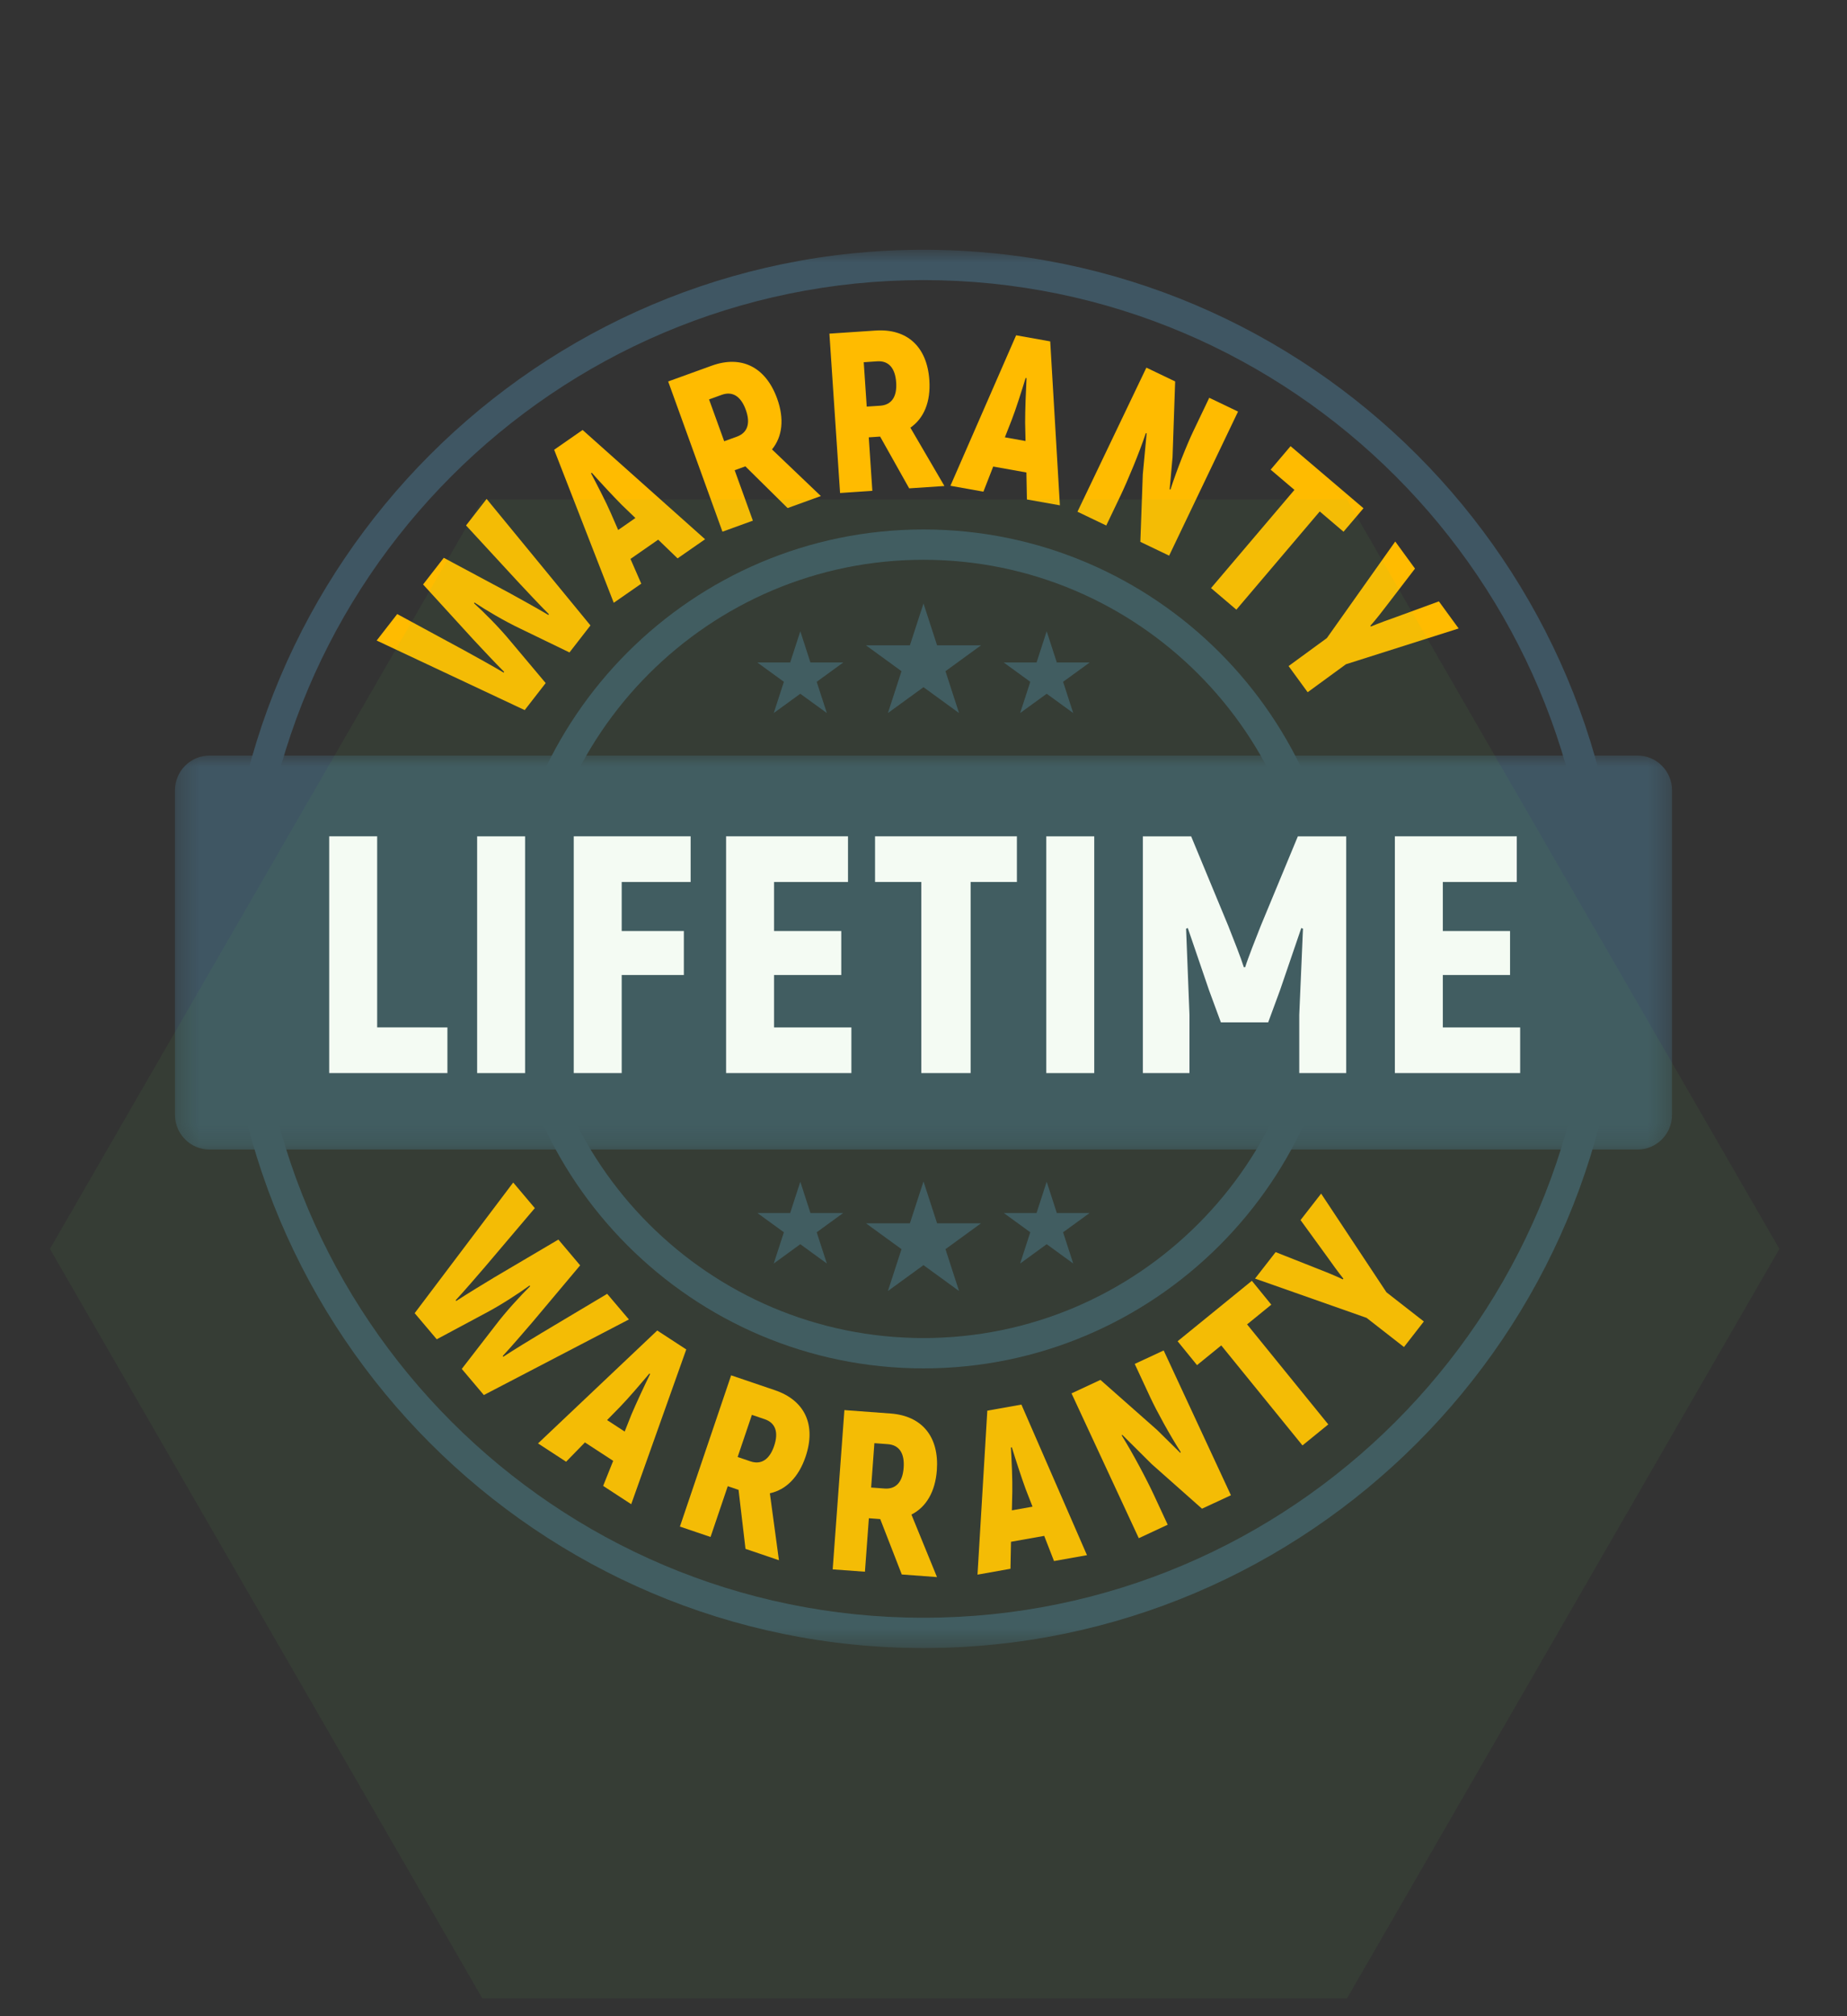<svg fill="none" height="96" viewBox="0 0 88 96" width="88" xmlns="http://www.w3.org/2000/svg" xmlns:xlink="http://www.w3.org/1999/xlink"><rect x="0" y="0" width="88" height="96" fill="#333333" stroke="none"/><mask id="a" height="68" maskUnits="userSpaceOnUse" width="68" x="10" y="11"><path d="m10.628 11.892h66.728v66.58h-66.728z" fill="#fff"/></mask><mask id="b" height="20" maskUnits="userSpaceOnUse" width="72" x="8" y="35"><path d="m8.324 35.9h71.351v18.938h-71.351z" fill="#fff"/></mask><g mask="url(#a)"><path d="m44 13.337c-17.548 0-31.824 14.286-31.824 31.845s14.276 31.846 31.824 31.846c17.549 0 31.825-14.286 31.825-31.846s-14.276-31.845-31.825-31.845zm0 65.135c-18.344 0-33.268-14.934-33.268-33.29s14.924-33.29 33.268-33.29c18.344 0 33.269 14.934 33.269 33.29s-14.925 33.29-33.269 33.29z" fill="#3f5663"/></g><path d="m44 26.654c-10.21 0-18.516 8.312-18.516 18.528s8.306 18.528 18.516 18.528 18.515-8.312 18.515-18.528-8.306-18.528-18.515-18.528zm0 38.501c-11.005 0-19.959-8.96-19.959-19.973 0-11.013 8.954-19.972 19.959-19.972s19.959 8.959 19.959 19.972c0 11.013-8.954 19.973-19.959 19.973z" fill="#3f5663"/><g fill="#fb0"><path d="m23.185 23.756 4.947 6.023-.999 1.287-2.339-1.132c-.765-.361-1.667-.898-2.183-1.244l-.027.034c.462.414 1.205 1.158 1.742 1.81l1.673 1.99-1 1.287-7.053-3.313.98-1.26 3.204 1.735c.491.272 1.321.725 1.865 1.052l.026-.034c-.45-.447-1.094-1.14-1.478-1.55l-2.385-2.612.986-1.269 3.118 1.669c.49.272 1.32.725 1.864 1.052l.027-.035c-.451-.447-1.094-1.14-1.478-1.549l-2.47-2.678z"/><path d="m30.273 24.665-.639-.615c-.39-.39-1.024-1.074-1.439-1.54l-.036.025c.291.552.72 1.379.94 1.887l.354.813zm1.086 1.031-1.32.917.514 1.178-1.311.911-2.839-7.287 1.355-.942 5.836 5.203-1.311.911z"/><path d="m34.504 21.01.602-.218c.511-.185.661-.632.428-1.276-.237-.654-.638-.901-1.148-.716l-.603.218zm1.009 1.195-.51.185.868 2.401-1.45.525-2.586-7.153 2.073-.75c1.419-.514 2.574.062 3.118 1.563.351.971.252 1.815-.244 2.423l2.327 2.22-1.583.573z"/><path d="m41.295 19.36.639-.042c.542-.036.81-.425.764-1.107-.047-.694-.364-1.043-.905-1.007l-.64.043zm.639 1.428-.542.036.171 2.546-1.538.104-.508-7.588 2.199-.147c1.506-.101 2.457.771 2.563 2.365.069 1.03-.259 1.814-.904 2.26l1.622 2.777-1.679.112z"/><path d="m48.861 20.999-.019-.886c-.001-.552.034-1.484.067-2.107l-.043-.008c-.184.596-.463 1.485-.665 2l-.324.825zm.042 1.498-1.582-.283-.467 1.197-1.571-.281 3.13-7.165 1.624.29.461 7.806-1.571-.28z"/><path d="m58.986 19.597-3.283 6.86-1.371-.657.116-3.209.185-1.971-.044.015c-.305.914-.85 2.23-1.216 2.995l-.666 1.392-1.371-.657 3.283-6.86 1.371.657-.124 3.603c-.039.511-.099 1.037-.139 1.548l.044-.016c.295-.919.78-2.132 1.085-2.769l.759-1.588z"/><path d="m64.012 25.318-1.133-.965-3.973 4.676-1.207-1.027 3.974-4.676-1.133-.964.949-1.118 3.474 2.956z"/><path d="m63.218 30.382 3.258-4.598.941 1.29-1.336 1.742c-.157.208-.537.701-.791.98l.026.035c.349-.147.933-.359 1.213-.456l2.027-.741.941 1.29-5.37 1.704-1.824 1.332-.909-1.246z"/><path d="m29.964 62.825-6.911 3.599-1.052-1.244 1.59-2.056c.51-.674 1.222-1.447 1.666-1.88l-.028-.034c-.501.366-1.38.941-2.13 1.333l-2.29 1.226-1.052-1.244 4.695-6.221 1.03 1.22-2.358 2.778c-.366.424-.981 1.144-1.413 1.608l.028.034c.529-.348 1.34-.836 1.819-1.127l3.046-1.796 1.037 1.228-2.275 2.707c-.367.425-.981 1.144-1.414 1.609l.028.034c.53-.349 1.341-.837 1.82-1.128l3.129-1.866z"/><path d="m29.762 68.162.328-.823c.215-.509.609-1.354.884-1.914l-.036-.024c-.402.477-1.006 1.186-1.393 1.582l-.62.633zm-.547 1.395-1.346-.877-.897.919-1.338-.872 5.68-5.376 1.383.902-2.623 7.369-1.337-.872z"/><path d="m35.145 69.374.607.206c.514.174.91-.082 1.13-.729.224-.658.064-1.103-.45-1.277l-.608-.206zm.043 1.564-.514-.174-.82 2.418-1.46-.495 2.441-7.202 2.087.709c1.429.485 1.972 1.656 1.459 3.168-.331.977-.935 1.575-1.701 1.74l.432 3.187-1.593-.541z"/><path d="m41.505 70.828.639.047c.541.04.861-.307.91-.989.051-.694-.214-1.084-.755-1.123l-.639-.047zm.434 1.503-.542-.04-.187 2.546-1.537-.113.558-7.583 2.198.162c1.504.111 2.323 1.108 2.207 2.701-.076 1.029-.511 1.759-1.211 2.111l1.218 2.977-1.678-.124z"/><path d="m49.195 71.739-.323-.825c-.191-.517-.48-1.405-.663-2.001l-.043.008c.034.623.077 1.553.065 2.107l-.02.886zm.556 1.391-1.582.281-.025 1.285-1.571.28.467-7.808 1.625-.289 3.124 7.17-1.571.279z"/><path d="m55.443 64.3 3.204 6.895-1.378.641-2.402-2.129-1.403-1.395-.016.043c.511.817 1.18 2.075 1.537 2.844l.65 1.399-1.378.642-3.205-6.896 1.378-.641 2.701 2.385c.369.356.737.736 1.106 1.091l.016-.043c-.521-.811-1.149-1.958-1.447-2.598l-.742-1.595z"/><path d="m60.571 62.121-1.154.939 3.869 4.763-1.23 1-3.87-4.762-1.154.939-.925-1.138 3.538-2.878z"/><path d="m65.11 62.749-5.314-1.87.981-1.26 2.042.807c.244.093.821.324 1.159.49l.027-.034c-.238-.295-.602-.8-.772-1.042l-1.269-1.747.981-1.26 3.113 4.699 1.781 1.389-.947 1.217z"/></g><g mask="url(#b)"><path d="m78.011 54.737h-68.021c-.913 0-1.654-.74-1.654-1.655v-15.453c0-.913.74-1.655 1.654-1.655h68.021c.913 0 1.653.742 1.653 1.655v15.453c0 .914-.74 1.655-1.653 1.655z" fill="#3f5663"/></g><path d="m21.317 48.92v2.174h-5.632v-11.273h2.285v9.098z" fill="#fff"/><path d="m25.018 39.822v11.273h-2.285v-11.273z" fill="#fff"/><path d="m29.621 41.995v2.335h2.961v2.094h-2.961v4.67h-2.285v-11.273h5.569v2.174z" fill="#fff"/><path d="m40.564 48.92v2.174h-5.97v-11.273h5.809v2.174h-3.524v2.335h3.203v2.094h-3.203v2.496z" fill="#fff"/><path d="m48.45 41.995h-2.205v9.099h-2.349v-9.099h-2.205v-2.174h6.759z" fill="#fff"/><path d="m52.135 39.822v11.273h-2.285v-11.273z" fill="#fff"/><path d="m64.14 39.822v11.273h-2.237v-2.77c.065-1.369.113-2.737.177-4.106l-.08-.032-1.014 2.963-.564 1.53h-2.253l-.564-1.53-1.013-2.963-.081.032c.049 1.369.112 2.737.161 4.106v2.77h-2.221v-11.273h2.301l1.77 4.267c.225.564.612 1.546.74 1.964h.064c.128-.418.516-1.4.74-1.964l1.77-4.267z" fill="#fff"/><path d="m72.428 48.92v2.174h-5.97v-11.273h5.809v2.174h-3.524v2.335h3.203v2.094h-3.203v2.496z" fill="#fff"/><path d="m44 28.733.647 1.993h2.095l-1.695 1.233.647 1.993-1.695-1.232-1.695 1.232.648-1.993-1.695-1.233h2.095z" fill="#3f5663"/><path d="m49.869 30.057.483 1.488h1.564l-1.265.919.483 1.488-1.265-.919-1.265.919.483-1.488-1.264-.919h1.563z" fill="#3f5663"/><path d="m38.131 30.057-.483 1.488h-1.564l1.264.919-.483 1.488 1.265-.919 1.265.919-.483-1.488 1.264-.919h-1.563z" fill="#3f5663"/><path d="m44 56.253.647 1.993h2.095l-1.695 1.232.647 1.993-1.695-1.232-1.695 1.232.648-1.993-1.695-1.232h2.095z" fill="#3f5663"/><path d="m49.869 56.267.483 1.488h1.564l-1.265.919.483 1.488-1.265-.92-1.265.92.483-1.488-1.264-.919h1.563z" fill="#3f5663"/><path d="m38.131 56.267-.483 1.488h-1.564l1.264.919-.483 1.488 1.265-.92 1.265.92-.483-1.488 1.264-.919h-1.563z" fill="#3f5663"/><path d="m64.18 23.784h-41.202l-20.6 35.682 20.6 35.684h41.202l20.6-35.684z" fill="#5ab948" fill-opacity=".07"/></svg>